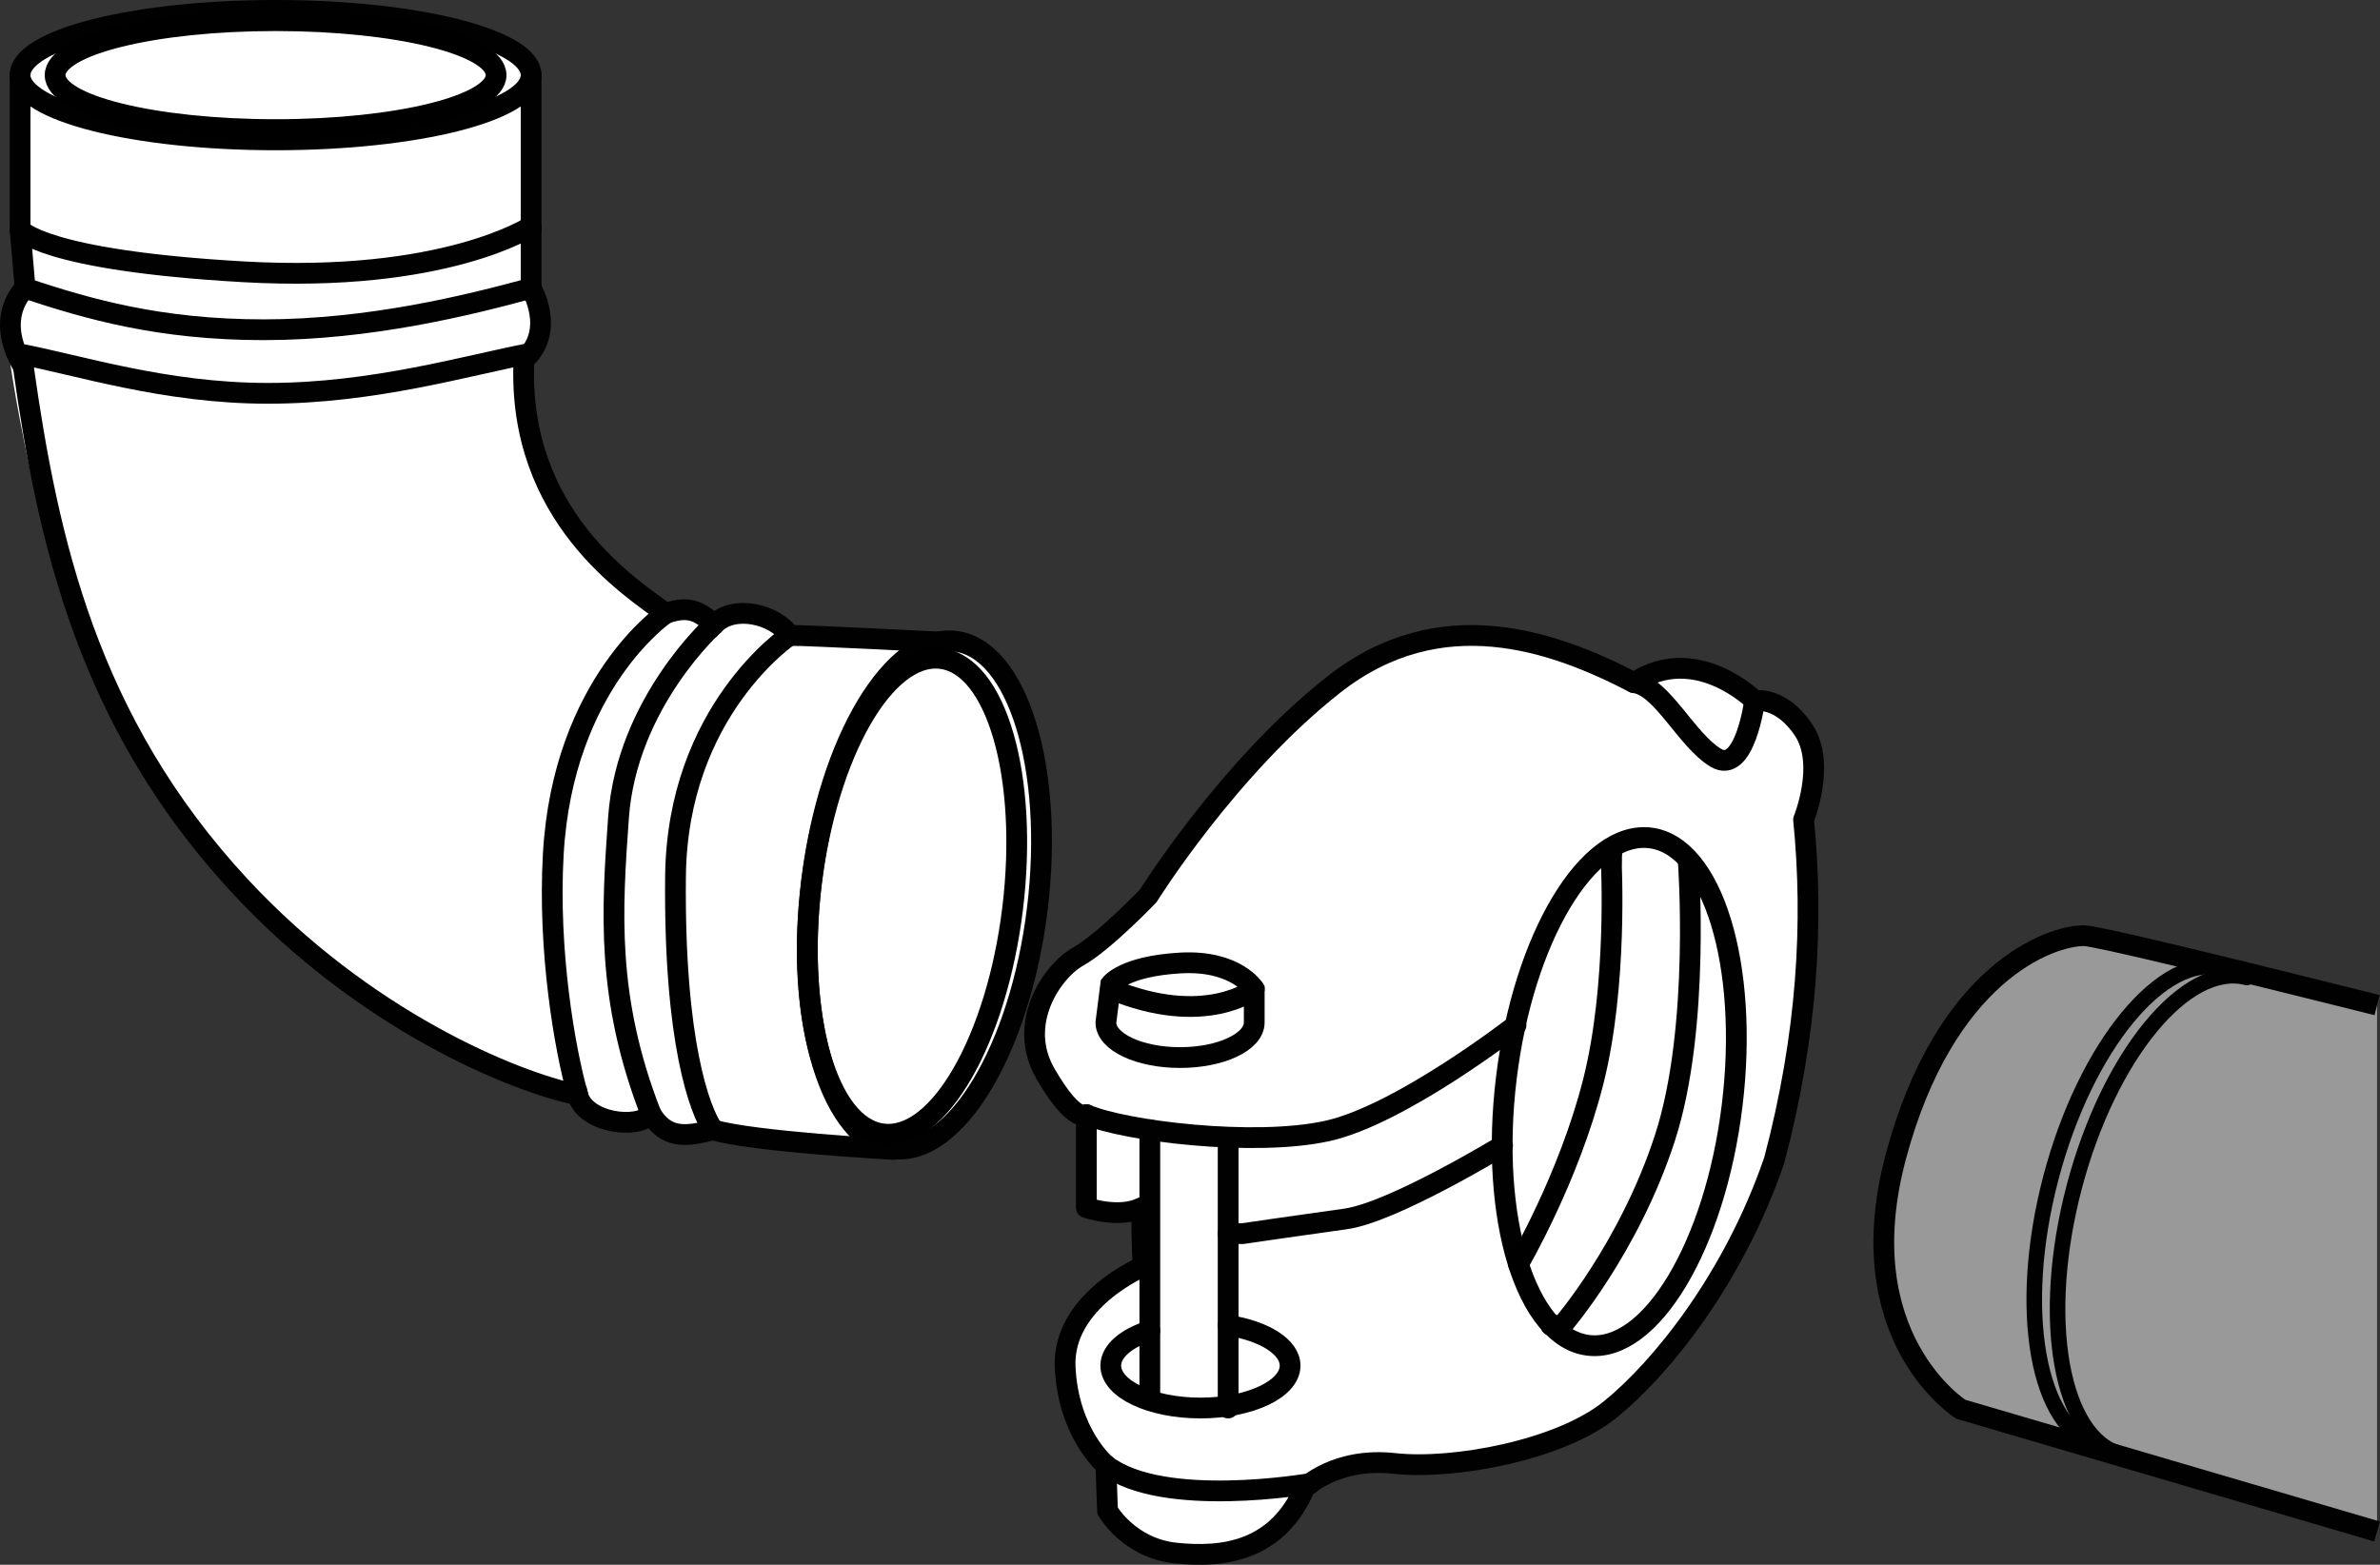 <?xml version="1.0" encoding="iso-8859-1"?>
<!-- Generator: Adobe Illustrator 28.7.9, SVG Export Plug-In . SVG Version: 9.03 Build 56881)  -->
<svg version="1.1" id="image" xmlns="http://www.w3.org/2000/svg" xmlns:xlink="http://www.w3.org/1999/xlink" x="0px" y="0px"
	 width="91.71px" height="60.299px" viewBox="0 0 91.71 60.299" enable-background="new 0 0 91.71 60.299"
	 xml:space="preserve">
<rect x="0" y="0" width="91.71" height="60.299" fill="#333333" stroke="none"/>
<path fill="#999999" stroke="#010101" stroke-width="0.8" stroke-miterlimit="10" d="M91.597,38.732
	c-6.14-1.536-10.843-2.675-11.29-2.675c-1.375,0-5.375,1.5-7.25,8.5s2.5,9.75,2.5,9.75l16.04,4.71"/>
<path fill="#FFFFFF" d="M40.075,34.011c-0.569,9.936-5.645,10.281-5.645,10.281l-6.954-0.756
	c0,0-1.952,0.573-2.387-0.602c-2.634,0.762-2.343-0.955-4.258-1.14C8.918,36.693,5.779,29.672,3.677,25.806
	S0.246,13.618,0.246,12.707s0.722-1.602,0.722-1.602s-0.1-5.838,0-7.723C0.392,1.99,2.275,1.003,9.614,0.4
	c11.216-0.101,10.812,2.606,10.812,2.606l0.041,8.1l0.363,1.602l-0.64,1.162l0.073,1.903l0.568,2.245l1.413,2.528
	l1.586,1.683l1.825,1.41c0,0,0.889-0.405,1.884,0.407c1.45-1.165,2.889,0.44,2.889,0.44l5.198,0.263
	C35.626,24.748,40.677,23.492,40.075,34.011z"/>
<path fill="#FFFFFF" d="M69.761,35.653c-0.55,5.431-1.315,10.736-4.625,15.288c-3.359,5.507-9.563,5.517-9.563,5.517
	s-4.077-0.417-5.296,0.879c-0.769,1.583-2.085,2.748-4.348,2.562c-2.264-0.185-3.252-1.683-3.252-1.683
	l-0.063-1.759c0,0-1.844-2.307-1.521-4.347c0.323-2.04,3.086-3.401,3.086-3.401l-0.093-2.043l-2.226-0.134
	c0,0,0.521-3.397-0.742-3.972c-1.191-1.21-1.152-2.505-1.191-3.49s3.155-3.418,3.155-3.418
	s0.591-0.44,1.291-1.33c1.52-1.932,4.203-5.51,7.035-7.953c4.312-3.415,7.98-1.504,11.558-0.063
	c1.702-0.666,2.016-0.999,4.648,0.557c0.609,0.259,1.077,0.311,1.395,0.681c1.401,1.632,0.49,4.038,0.49,4.038
	S69.428,32.241,69.761,35.653z"/>
<ellipse transform="matrix(0.121 -0.993 0.993 0.121 -2.967 65.686)" fill="none" stroke="#010101" stroke-width="0.8" stroke-linecap="round" stroke-miterlimit="10" cx="35.625" cy="34.52" rx="9.846" ry="4.381"/>
<ellipse transform="matrix(0.121 -0.993 0.993 0.121 13.027 98.944)" fill="none" stroke="#010101" stroke-width="0.8" stroke-linecap="round" stroke-miterlimit="10" cx="62.41" cy="42.112" rx="9.846" ry="4.381"/>
<ellipse fill="none" stroke="#010101" stroke-width="0.8" stroke-linecap="round" stroke-miterlimit="10" cx="10.62" cy="2.895" rx="9.846" ry="2.495"/>
<path fill="none" stroke="#010101" stroke-width="0.8" stroke-linecap="round" stroke-linejoin="round" stroke-miterlimit="10" d="
	M68.368,44.711c-1.57,4.585-4.383,8.043-6.33,9.613s-6.045,2.322-8.306,2.071s-3.455,0.942-3.455,0.942
	c-1.068,2.45-3.141,2.701-4.962,2.513c-1.822-0.189-2.638-1.633-2.638-1.633l-0.063-1.759
	c0,0-1.445-1.194-1.57-3.769c-0.126-2.575,3.015-3.894,3.015-3.894s-0.063-0.314-0.063-2.261
	c-0.879,0.44-2.136,0-2.136,0v-3.58c0,0-0.44,0.377-1.57-1.57c-1.131-1.947,0.251-3.957,1.256-4.523
	c1.005-0.565,2.701-2.34,2.701-2.34s3.078-4.947,7.161-8.15s8.417-1.696,11.558-0.063
	c2.387-1.57,4.648,0.691,4.648,0.691s1.005-0.188,1.884,1.131s0,3.455,0,3.455
	C69.891,35.525,69.653,39.855,68.368,44.711z"/>
<path fill="none" stroke="#010101" stroke-width="0.8" stroke-linecap="round" stroke-miterlimit="10" d="M41.86,42.952
	c1.445,0.628,6.47,1.256,9.296,0.628s7.261-4.074,7.261-4.074"/>
<path fill="none" stroke="#010101" stroke-width="0.8" stroke-linecap="round" stroke-miterlimit="10" d="M47.325,47.538H47.89
	c0,0,2.136-0.314,3.957-0.565c1.822-0.251,6.053-2.827,6.053-2.827"/>
<line fill="none" stroke="#010101" stroke-width="0.8" stroke-linecap="round" stroke-miterlimit="10" x1="47.325" y1="54.259" x2="47.325" y2="43.841"/>
<line fill="none" stroke="#010101" stroke-width="0.8" stroke-linecap="round" stroke-miterlimit="10" x1="44.307" y1="53.882" x2="44.307" y2="43.537"/>
<path fill="none" stroke="#010101" stroke-width="0.8" stroke-linecap="round" stroke-miterlimit="10" d="M47.325,51.072
	c1.385,0.213,2.387,0.828,2.387,1.554c0,0.902-1.547,1.633-3.455,1.633s-3.455-0.731-3.455-1.633
	c0-0.56,0.597-1.054,1.506-1.349"/>
<path fill="none" stroke="#010101" stroke-width="0.8" stroke-linecap="round" stroke-miterlimit="10" d="M42.614,56.458
	c2.199,1.696,7.867,0.711,7.867,0.711"/>
<path fill="none" stroke="#010101" stroke-width="0.8" stroke-linecap="round" stroke-miterlimit="10" d="M42.802,37.927
	c0,0,0.502-0.691,2.67-0.817s2.858,1.005,2.858,1.005v1.288c0,0.746-1.28,1.351-2.858,1.351
	c-1.579,0-2.858-0.605-2.858-1.351L42.802,37.927z"/>
<path fill="none" stroke="#010101" stroke-width="0.8" stroke-linecap="round" stroke-miterlimit="10" d="M42.802,38.116
	c3.643,1.508,5.528,0,5.528,0"/>
<path fill="none" stroke="#010101" stroke-width="0.8" stroke-linecap="round" stroke-miterlimit="10" d="M62.965,26.307
	c1.068,0.126,2.01,2.199,3.141,2.889c1.131,0.691,1.508-2.199,1.508-2.199"/>
<path fill="none" stroke="#010101" stroke-width="0.8" stroke-linecap="round" stroke-miterlimit="10" d="M0.774,2.895v5.949
	c0,0,0.843,1.19,8.611,1.63S20.466,8.719,20.466,8.719V2.895"/>
<path fill="none" stroke="#010101" stroke-width="0.8" stroke-linecap="round" stroke-miterlimit="10" d="M20.189,13.869
	c1.256-1.131,0.277-2.764,0.277-2.764"/>
<path fill="none" stroke="#010101" stroke-width="0.8" stroke-linecap="round" stroke-miterlimit="10" d="M0.774,8.844
	l0.194,2.261c0,0-1.229,1.068-0.07,3.015"/>
<path fill="none" stroke="#010101" stroke-width="0.8" stroke-linecap="round" stroke-miterlimit="10" d="M59.758,51.072h0.444
	c0,0,2.575-2.969,3.957-7.231s0.893-10.7,0.893-10.7"/>
<path fill="none" stroke="#000000" stroke-width="0.8" stroke-linecap="round" stroke-miterlimit="10" d="M58.51,48.71
	c0,0,1.943-3.307,2.886-7.036c0.942-3.729,0.691-8.394,0.691-8.533"/>
<path fill="none" stroke="#010101" stroke-width="0.8" stroke-linecap="round" stroke-miterlimit="10" d="M20.189,13.869
	c-0.277,6.03,4.146,8.794,5.465,9.768c1.005-0.345,1.319,0,1.884,0.407c0.754-0.754,2.324-0.377,2.889,0.44
	c0.754,0.001,5.904,0.263,5.904,0.263"/>
<line fill="none" stroke="#010101" stroke-width="0.8" stroke-linecap="round" stroke-miterlimit="10" x1="20.466" y1="8.719" x2="20.466" y2="11.105"/>
<path fill="none" stroke="#010101" stroke-width="0.8" stroke-linecap="round" stroke-miterlimit="10" d="M0.897,14.121
	c0.942,6.658,2.457,13.684,8.362,20.038c4.782,5.145,10.49,7.515,13.003,8.034
	c0.267,1.074,2.293,1.345,2.826,0.743c0.566,0.906,1.257,0.906,2.387,0.602c1.508,0.459,6.954,0.756,6.954,0.756"
	/>
<path fill="none" stroke="#010101" stroke-width="0.8" stroke-linecap="round" stroke-miterlimit="10" d="M27.475,43.537
	c-0.502-0.734-1.508-3.349-1.445-9.756s4.397-9.296,4.397-9.296"/>
<path fill="none" stroke="#010101" stroke-width="0.8" stroke-linecap="round" stroke-miterlimit="10" d="M25.088,42.935
	c-1.748-4.481-1.505-7.878-1.256-11.415c0.314-4.46,3.706-7.475,3.706-7.475"/>
<path fill="none" stroke="#010101" stroke-width="0.8" stroke-linecap="round" stroke-miterlimit="10" d="M22.262,42.192
	c-0.502-1.765-1.154-5.558-0.942-9.277c0.377-6.609,4.334-9.277,4.334-9.277"/>
<path fill="none" stroke="#010101" stroke-width="0.8" stroke-linecap="round" stroke-miterlimit="10" d="M20.466,11.105
	c-2.413,0.66-6.235,1.602-10.305,1.602c-4.021,0-6.775-0.801-9.193-1.602"/>
<path fill="none" stroke="#010101" stroke-width="0.8" stroke-linecap="round" stroke-miterlimit="10" d="M20.425,13.618
	c-2.37,0.45-6.02,1.539-10.09,1.539c-4.021,0-7.314-1.099-9.686-1.539"/>
<line fill="none" stroke="#010101" stroke-width="0.8" stroke-linecap="round" stroke-miterlimit="10" x1="62.117" y1="32.704" x2="62.086" y2="33.279"/>
<ellipse transform="matrix(0.121 -0.993 0.993 0.121 -3.436 65.254)" fill="none" stroke="#000000" stroke-width="0.8" stroke-miterlimit="10" cx="35.146" cy="34.568" rx="9.225" ry="3.905"/>
<ellipse fill="none" stroke="#000000" stroke-width="0.8" stroke-miterlimit="10" cx="10.62" cy="2.895" rx="8.496" ry="2.099"/>
<path fill="none" stroke="#010101" stroke-width="0.6" stroke-linecap="round" stroke-miterlimit="10" d="M80.849,55.688
	c-2.34-0.616-3.155-5.229-1.82-10.304s4.314-8.691,6.654-8.075"/>
<path fill="none" stroke="#010101" stroke-width="0.6" stroke-linecap="round" stroke-miterlimit="10" d="M81.747,56.048
	c-2.34-0.616-3.155-5.229-1.82-10.304s4.314-8.691,6.654-8.075"/>
</svg>
